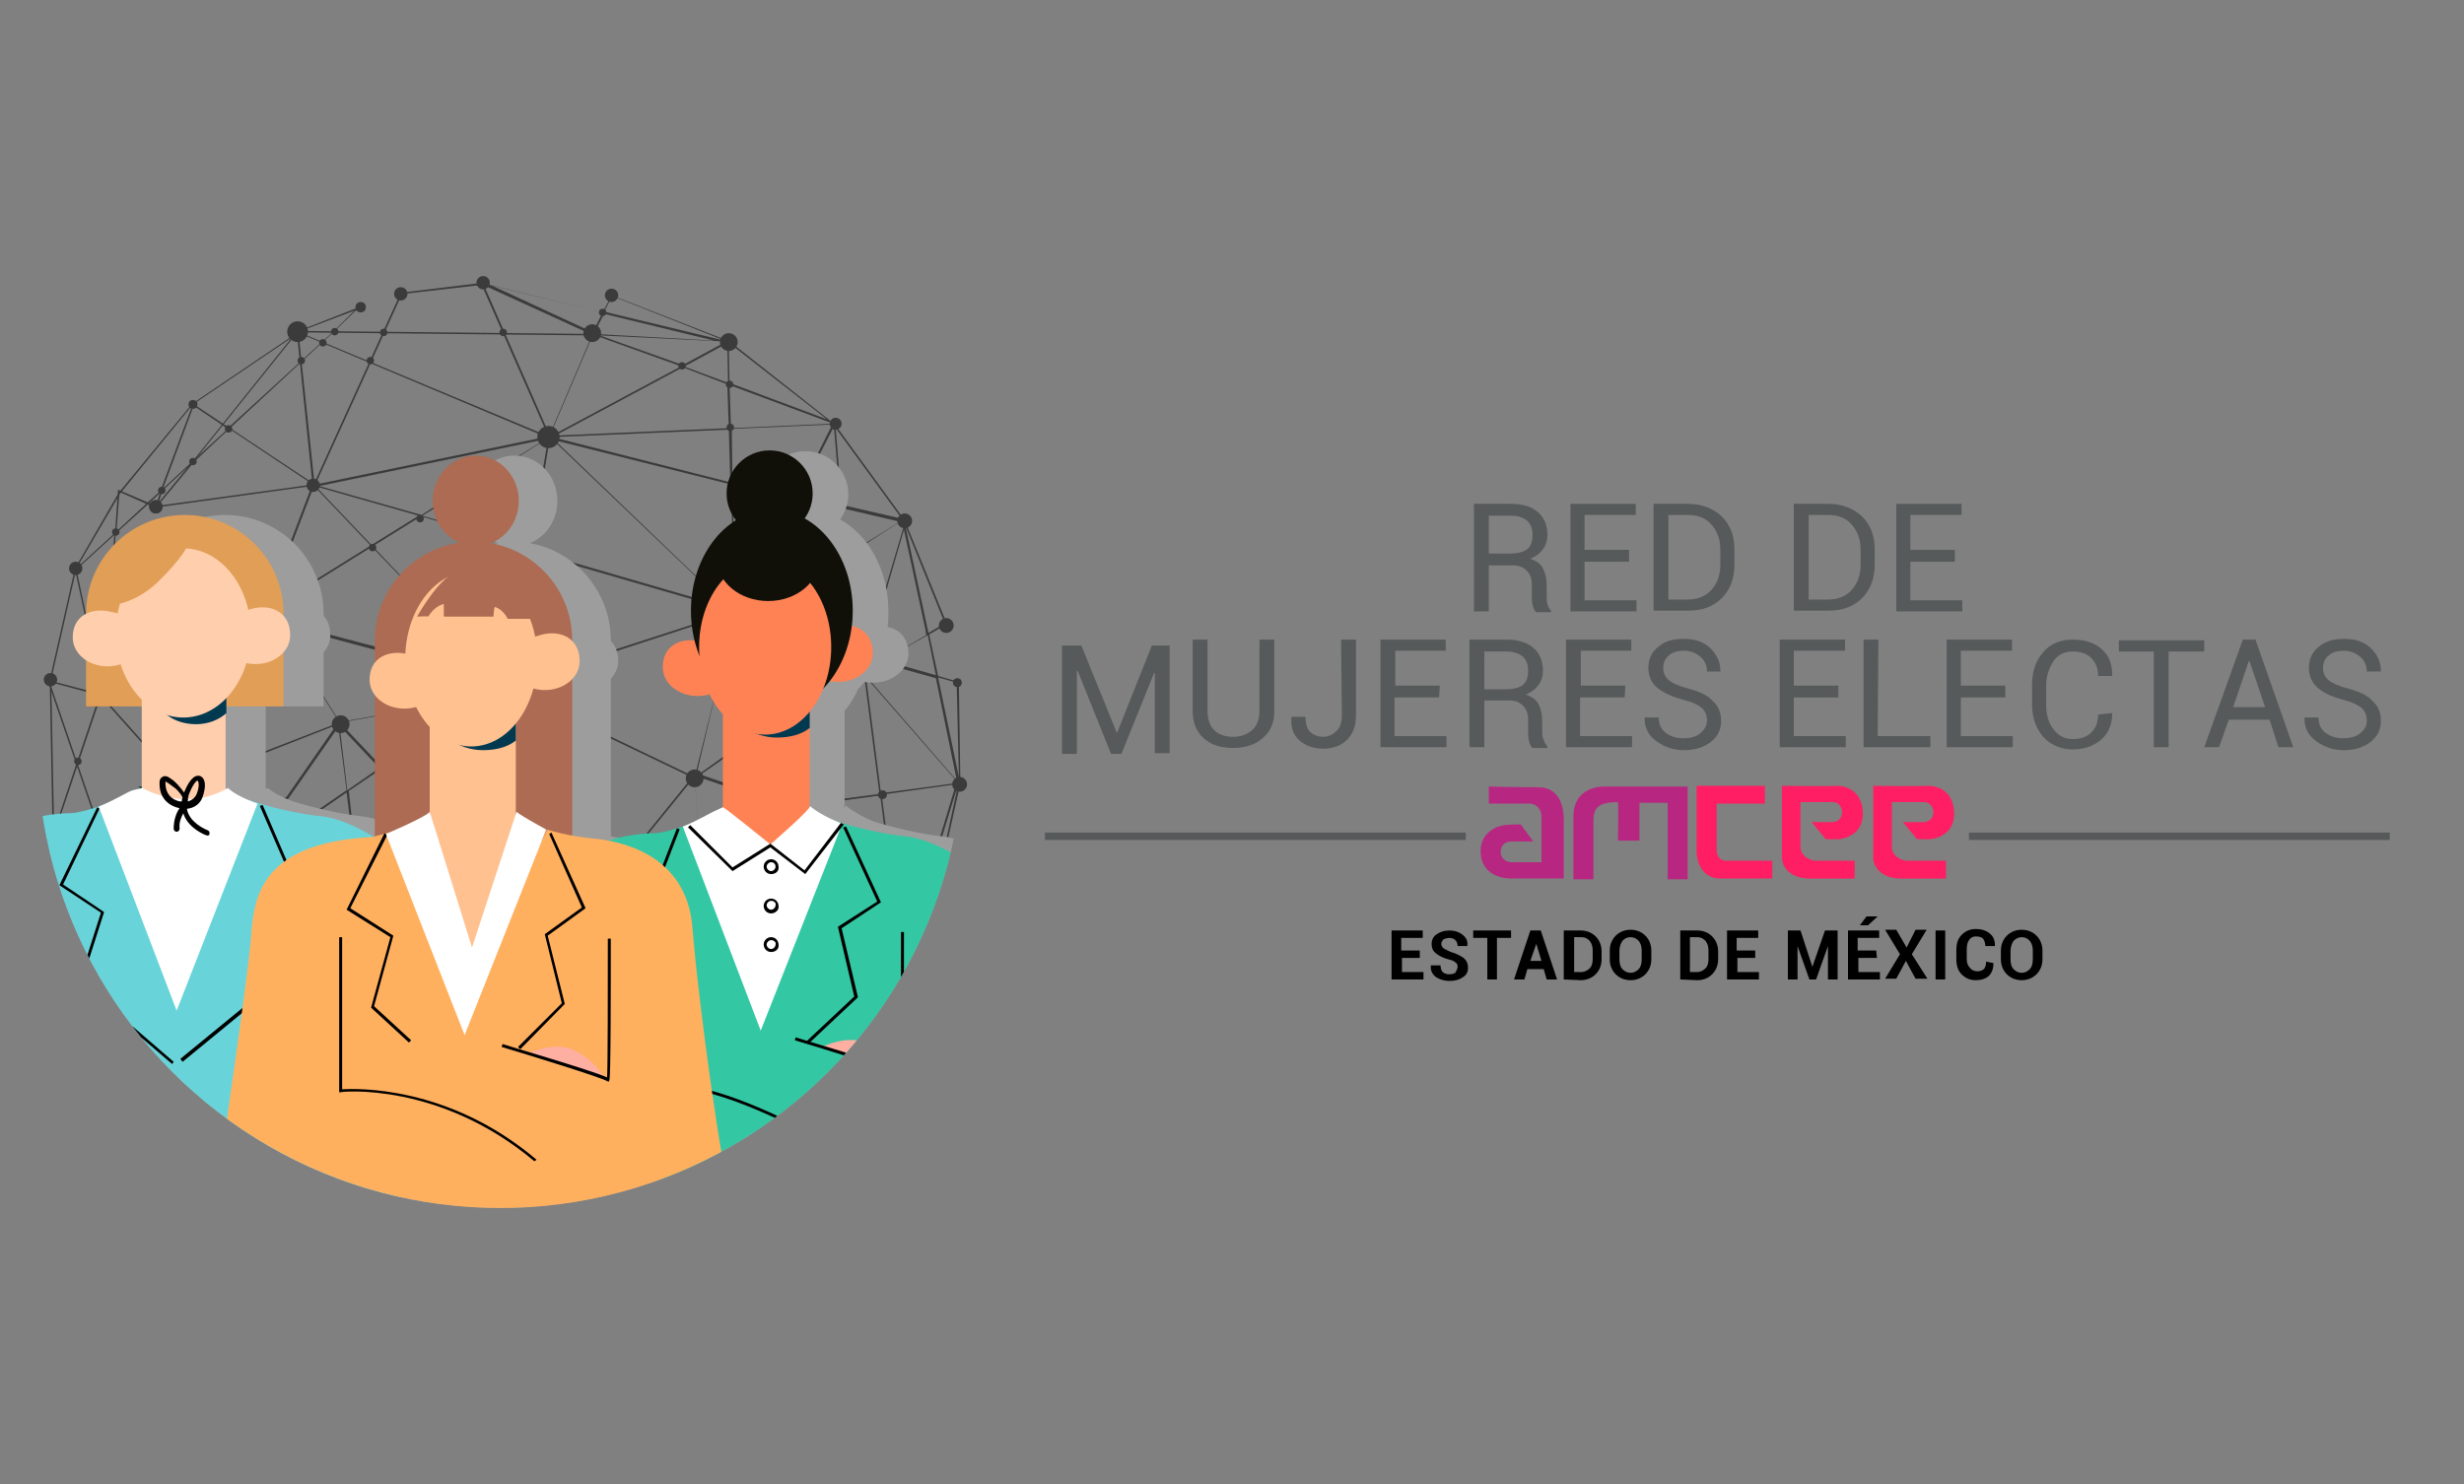 <?xml version="1.0" encoding="utf-8"?>
<!-- Generator: Adobe Illustrator 28.0.0, SVG Export Plug-In . SVG Version: 6.00 Build 0)  -->
<svg version="1.1" id="Capa_1" xmlns="http://www.w3.org/2000/svg" xmlns:xlink="http://www.w3.org/1999/xlink" x="0px" y="0px"
	 viewBox="0 0 332 200" style="enable-background:new 0 0 332 200;" xml:space="preserve">
<rect x="0" y="0" width="332" height="200" fill="#808080" stroke="none"/>
<style type="text/css">
	.st0{fill:#B72781;}
	.st1{fill:#FF1E63;}
	.st2{fill:#575A5A;}
	.st3{fill:#3B3B3B;}
	.st4{clip-path:url(#SVGID_00000010298530121882553730000016054415044086808993_);}
	.st5{fill:#9D9D9D;}
	.st6{clip-path:url(#SVGID_00000145044933907750941340000005242461743423731101_);}
	.st7{clip-path:url(#SVGID_00000109729657502633226950000008197237111745436572_);}
	.st8{clip-path:url(#SVGID_00000126325660078244291120000004090076681215371709_);}
	.st9{fill:#AC6B52;}
	.st10{clip-path:url(#SVGID_00000018199132182424773620000007494810563167949490_);}
	.st11{clip-path:url(#SVGID_00000168089801571370702170000018087727668313431981_);}
	.st12{fill:#E19E57;}
	.st13{clip-path:url(#SVGID_00000071533746439128834690000006540418607233310373_);}
	.st14{fill:#68D4D9;}
	.st15{clip-path:url(#SVGID_00000029020899200492097950000018099214147157344645_);}
	.st16{fill:#003950;}
	.st17{clip-path:url(#SVGID_00000181768152963343045460000011112686543550199482_);}
	.st18{fill:#FFCEAD;}
	.st19{clip-path:url(#SVGID_00000137842915348578629740000003871220846439409574_);}
	.st20{fill:#FFFFFF;}
	.st21{clip-path:url(#SVGID_00000040551957459797429900000007725058497502456252_);}
	.st22{clip-path:url(#SVGID_00000012440681117681812070000017019789957137864612_);}
	.st23{clip-path:url(#SVGID_00000020383970639057524040000012020576614291295126_);}
	.st24{clip-path:url(#SVGID_00000098935029042170544030000005507251326632799922_);}
	.st25{clip-path:url(#SVGID_00000147217839999303769580000012803967801284452499_);}
	.st26{clip-path:url(#SVGID_00000160154254543301026820000010647259469173058737_);}
	.st27{clip-path:url(#SVGID_00000027579239262011950020000004474295949676104082_);}
	.st28{clip-path:url(#SVGID_00000063631036170434967130000003744724265897071746_);}
	.st29{clip-path:url(#SVGID_00000152964927463117871930000003178932463188467381_);}
	.st30{fill:#33C8A3;}
	.st31{clip-path:url(#SVGID_00000034800579402165615830000003174497528002964135_);}
	.st32{fill:#FF8254;}
	.st33{clip-path:url(#SVGID_00000111181100992338998200000010210361368729849790_);}
	.st34{clip-path:url(#SVGID_00000098936905629509881780000015593742033546775182_);}
	.st35{clip-path:url(#SVGID_00000134241195325315605310000013133159538580213889_);}
	.st36{clip-path:url(#SVGID_00000005955979561571114030000007276222775175579547_);}
	.st37{fill:#101009;}
	.st38{clip-path:url(#SVGID_00000103226889439153227500000012012336009907608485_);}
	.st39{clip-path:url(#SVGID_00000163051693598852549270000001005748001506820775_);}
	.st40{clip-path:url(#SVGID_00000124882105354333282970000007568663181701087668_);}
	.st41{clip-path:url(#SVGID_00000183927757364362178670000005050170152498721955_);}
	.st42{clip-path:url(#SVGID_00000128481083313544645770000018008553187500626573_);}
	.st43{clip-path:url(#SVGID_00000171717516071047809340000009053670628367656599_);}
	.st44{clip-path:url(#SVGID_00000081617898563651405150000000734700649535085201_);}
	.st45{clip-path:url(#SVGID_00000121977300204970396630000001249005086254702727_);}
	.st46{fill:#FFAEA2;}
	.st47{clip-path:url(#SVGID_00000096038520332007170300000009424354569869806514_);}
	.st48{clip-path:url(#SVGID_00000127752315054390482970000013503770323467442354_);}
	.st49{clip-path:url(#SVGID_00000031176588532564892500000014250322700226095020_);}
	.st50{clip-path:url(#SVGID_00000027591602638698699700000001649921462578237614_);}
	.st51{clip-path:url(#SVGID_00000156553429020212880990000012637226733619603389_);}
	.st52{clip-path:url(#SVGID_00000057137131193671415080000014471589843486260657_);}
	.st53{fill:#FFB05F;}
	.st54{clip-path:url(#SVGID_00000142883312871338814020000009012447813610563757_);}
	.st55{fill:#FFC190;}
	.st56{clip-path:url(#SVGID_00000013912883057156003060000011962951764083591043_);}
	.st57{clip-path:url(#SVGID_00000119081948571182502220000014543611248381147062_);}
	.st58{clip-path:url(#SVGID_00000114062647270049182000000006194060058267020935_);}
	.st59{clip-path:url(#SVGID_00000065058382116891615810000015315831105102999472_);}
	.st60{clip-path:url(#SVGID_00000109726035268010913480000007349672879281336192_);}
	.st61{clip-path:url(#SVGID_00000054950939915563208840000003959468805548724925_);}
	.st62{clip-path:url(#SVGID_00000036212686036378928020000011782692455890098318_);}
	.st63{clip-path:url(#SVGID_00000164515340154091610580000006627647144399892621_);}
	.st64{clip-path:url(#SVGID_00000124850759269633534440000005151340390973985458_);}
	.st65{clip-path:url(#SVGID_00000112624770862760111220000005811022255584340402_);}
	.st66{clip-path:url(#SVGID_00000105392403719101613700000001143729869036726430_);}
</style>
<g>
	<g>
		<path d="M191.4,129.1h-2.5v1.9h2.9v1h-4.3v-6.6h4.2v1h-2.9v1.7h2.5V129.1z"/>
		<path d="M196.4,130.3c0-0.3-0.1-0.5-0.3-0.6c-0.2-0.2-0.5-0.3-0.9-0.4c-0.8-0.2-1.3-0.5-1.7-0.8c-0.4-0.3-0.6-0.7-0.6-1.3
			c0-0.5,0.2-1,0.7-1.3c0.4-0.3,1-0.5,1.7-0.5c0.7,0,1.3,0.2,1.8,0.6s0.7,0.9,0.6,1.5l0,0h-1.3c0-0.3-0.1-0.6-0.3-0.8
			c-0.2-0.2-0.5-0.3-0.8-0.3c-0.3,0-0.6,0.1-0.8,0.2c-0.2,0.2-0.3,0.4-0.3,0.6c0,0.2,0.1,0.4,0.3,0.6c0.2,0.1,0.5,0.3,1,0.5
			c0.7,0.2,1.3,0.5,1.7,0.8c0.4,0.3,0.6,0.8,0.6,1.3c0,0.6-0.2,1-0.7,1.3c-0.4,0.3-1,0.5-1.8,0.5c-0.7,0-1.3-0.2-1.8-0.5
			c-0.5-0.4-0.8-0.9-0.7-1.6l0,0h1.3c0,0.4,0.1,0.7,0.3,0.9c0.2,0.2,0.5,0.3,0.9,0.3c0.4,0,0.6-0.1,0.8-0.2
			C196.3,130.7,196.4,130.5,196.4,130.3z"/>
		<path d="M203.6,126.4h-1.9v5.6h-1.3v-5.6h-1.9v-1h5.1V126.4z"/>
		<path d="M208,130.6h-2.2l-0.4,1.4H204l2.2-6.6h1.4l2.2,6.6h-1.4L208,130.6z M206.2,129.5h1.5l-0.7-2.3h0L206.2,129.5z"/>
		<path d="M210.7,132v-6.6h2.3c0.8,0,1.5,0.3,2,0.8c0.5,0.5,0.8,1.2,0.8,2v1.1c0,0.8-0.3,1.5-0.8,2c-0.5,0.5-1.2,0.8-2,0.8
			L210.7,132L210.7,132z M212.1,126.4v4.6h1c0.4,0,0.8-0.2,1.1-0.5c0.3-0.3,0.4-0.7,0.4-1.3v-1.1c0-0.5-0.1-0.9-0.4-1.3
			c-0.3-0.3-0.6-0.5-1.1-0.5H212.1z"/>
		<path d="M222.5,129.3c0,0.8-0.3,1.5-0.8,2c-0.5,0.5-1.2,0.8-2,0.8c-0.8,0-1.5-0.3-2-0.8c-0.5-0.5-0.8-1.2-0.8-2v-1.2
			c0-0.8,0.3-1.5,0.8-2c0.5-0.5,1.2-0.8,2-0.8c0.8,0,1.5,0.3,2,0.8c0.5,0.5,0.8,1.2,0.8,2V129.3z M221.2,128.1
			c0-0.5-0.1-0.9-0.4-1.3c-0.3-0.3-0.6-0.5-1.1-0.5c-0.5,0-0.8,0.2-1.1,0.5c-0.2,0.3-0.4,0.8-0.4,1.3v1.2c0,0.5,0.1,1,0.4,1.3
			c0.3,0.3,0.6,0.5,1.1,0.5c0.5,0,0.8-0.2,1.1-0.5c0.3-0.3,0.4-0.8,0.4-1.3L221.2,128.1L221.2,128.1z"/>
		<path d="M226.4,132v-6.6h2.3c0.8,0,1.5,0.3,2,0.8c0.5,0.5,0.8,1.2,0.8,2v1.1c0,0.8-0.3,1.5-0.8,2c-0.5,0.5-1.2,0.8-2,0.8
			L226.4,132L226.4,132z M227.7,126.4v4.6h1c0.4,0,0.8-0.2,1.1-0.5c0.3-0.3,0.4-0.7,0.4-1.3v-1.1c0-0.5-0.1-0.9-0.4-1.3
			c-0.3-0.3-0.6-0.5-1.1-0.5H227.7z"/>
		<path d="M236.6,129.1h-2.5v1.9h2.9v1h-4.3v-6.6h4.2v1h-2.9v1.7h2.5V129.1z"/>
		<path d="M244.2,130.3L244.2,130.3l1.7-4.9h1.7v6.6h-1.3v-4.5l0,0l-1.6,4.5h-0.9l-1.6-4.5l0,0v4.5h-1.3v-6.6h1.7L244.2,130.3z"/>
		<path d="M252.9,129.1h-2.5v1.9h2.9v1h-4.3v-6.6h4.2v1h-2.9v1.7h2.5L252.9,129.1L252.9,129.1z M251.5,123.5h1.5l0,0l-1.3,1.2h-1.1
			L251.5,123.5z"/>
		<path d="M256.9,127.7l1.2-2.4h1.5l-2,3.3l2.1,3.3h-1.6l-1.3-2.4l-1.3,2.4H254l2-3.3l-2-3.3h1.5L256.9,127.7z"/>
		<path d="M262.1,132h-1.3v-6.6h1.3V132z"/>
		<path d="M268.6,129.8L268.6,129.8c0,0.7-0.2,1.3-0.6,1.7c-0.4,0.4-1.1,0.6-1.8,0.6c-0.8,0-1.4-0.3-1.9-0.8c-0.5-0.5-0.7-1.2-0.7-2
			V128c0-0.8,0.2-1.5,0.7-2c0.5-0.5,1.1-0.8,1.9-0.8c0.8,0,1.4,0.2,1.9,0.6c0.5,0.4,0.7,0.9,0.7,1.7l0,0h-1.3c0-0.4-0.1-0.7-0.3-1
			c-0.2-0.2-0.5-0.3-1-0.3c-0.4,0-0.7,0.2-0.9,0.5c-0.2,0.3-0.3,0.7-0.3,1.2v1.3c0,0.5,0.1,0.9,0.4,1.2c0.2,0.3,0.6,0.5,1,0.5
			c0.4,0,0.7-0.1,0.9-0.3c0.2-0.2,0.3-0.5,0.3-1L268.6,129.8L268.6,129.8z"/>
		<path d="M275.2,129.3c0,0.8-0.3,1.5-0.8,2c-0.5,0.5-1.2,0.8-2,0.8c-0.8,0-1.5-0.3-2-0.8c-0.5-0.5-0.8-1.2-0.8-2v-1.2
			c0-0.8,0.3-1.5,0.8-2c0.5-0.5,1.2-0.8,2-0.8c0.8,0,1.5,0.3,2,0.8c0.5,0.5,0.8,1.2,0.8,2L275.2,129.3L275.2,129.3z M273.9,128.1
			c0-0.5-0.1-0.9-0.4-1.3c-0.3-0.3-0.6-0.5-1.1-0.5c-0.4,0-0.8,0.2-1.1,0.5c-0.2,0.3-0.4,0.8-0.4,1.3v1.2c0,0.5,0.1,1,0.4,1.3
			c0.3,0.3,0.6,0.5,1.1,0.5c0.5,0,0.8-0.2,1.1-0.5c0.3-0.3,0.4-0.8,0.4-1.3L273.9,128.1L273.9,128.1z"/>
	</g>
	<g>
		<path class="st0" d="M200.6,106v2.3c0,0,4.5,0,5.5,0c1,0,1.6,0.9,1.6,1.7c0,1.7,0,6.2,0,6.2s-3.1,0-4,0c-0.9,0-1.5-0.6-1.5-1.4
			c0-0.7,0.4-1.4,1.5-1.4c1.2,0,2.9,0,2.9,0l-1.7-2.3c0,0-1.3,0-2.2,0.1c-0.9,0.1-3.2,0.9-3.2,3.5c0,2.7,2.1,3.7,4.2,3.7
			c2.1,0,7,0,7,0s0-6.1,0-8c0-1.9-0.7-4.3-3.4-4.3C204.5,106.1,200.6,106,200.6,106z"/>
		<path class="st0" d="M212,118.5h2.7c0,0,0-6,0-7.8c0-1.7,0.5-2.6,3.3-2.6c0.1,0.1,0,5.2,0,5.2h2.9v-5.1h3.8v10.3h2.7V106
			c0,0-9.1,0-11.2,0c-2.1,0-4.2,1.1-4.2,4C212,113,212,118.5,212,118.5z"/>
		<path class="st1" d="M228.6,105.9c0,0,0,8,0,9c0,1,0.6,3.5,3.2,3.5c2.6,0,7,0,7,0V116c0,0-5.6,0-6.3,0c-0.7,0-1.2-0.6-1.2-1.5
			c0-0.9,0-6.2,0-6.2h6.5v-2.4L228.6,105.9L228.6,105.9z"/>
		<path class="st1" d="M240.1,105.9c0,0,0,8.5,0,9.7c0,1.3,1.2,2.8,3.7,2.8s6.1,0,6.1,0v-2.4c0,0-4.3,0-5.2,0
			c-0.8,0-2.1-0.6-2.1-1.9c0-1.3,0-6,0-6s3.5,0,4.3,0c0.8,0,1.3,0.6,1.3,1.4c0,0.8-0.6,1.3-1.4,1.3c-0.8,0-2.7,0-2.7,0l1.9,2.3
			c0,0,1.3,0,1.7,0c0.4,0,3.3-0.4,3.3-3.4c0-3-2.1-3.8-3.5-3.8C246.5,106,240.1,105.9,240.1,105.9z"/>
		<path class="st1" d="M252.4,105.9c0,0,0,8.5,0,9.7c0,1.3,1.2,2.8,3.7,2.8c2.5,0,6.1,0,6.1,0v-2.4c0,0-4.3,0-5.2,0
			c-0.8,0-2.1-0.6-2.1-1.9c0-1.3,0-6,0-6s3.5,0,4.3,0c0.8,0,1.3,0.6,1.3,1.4c0,0.8-0.6,1.3-1.4,1.3c-0.8,0-2.7,0-2.7,0l1.9,2.3
			c0,0,1.3,0,1.7,0c0.4,0,3.3-0.4,3.3-3.4c0-3-2.1-3.8-3.5-3.8C258.7,106,252.4,105.9,252.4,105.9z"/>
		<g>
			<path class="st2" d="M200.6,76.1v6.3h-2V67.9h5c1.6,0,2.8,0.4,3.6,1.1c0.8,0.7,1.3,1.7,1.3,3.1c0,0.7-0.2,1.4-0.6,1.9
				c-0.4,0.6-1,1-1.7,1.3c0.8,0.3,1.4,0.7,1.7,1.3c0.3,0.6,0.5,1.3,0.5,2.2v1.4c0,0.5,0,0.9,0.1,1.2c0.1,0.4,0.3,0.7,0.5,0.9v0.2h-2
				c-0.3-0.2-0.4-0.6-0.5-1c-0.1-0.4-0.1-0.9-0.1-1.4v-1.3c0-0.8-0.2-1.4-0.7-1.9c-0.5-0.5-1.1-0.7-1.8-0.7H200.6z M200.6,74.6h2.8
				c1.1,0,1.9-0.2,2.4-0.6c0.5-0.4,0.7-1.1,0.7-1.9c0-0.8-0.2-1.4-0.7-1.9c-0.5-0.4-1.2-0.7-2.2-0.7h-3L200.6,74.6L200.6,74.6z"/>
			<path class="st2" d="M219.5,75.7h-6v5.2h7v1.5h-8.9V67.9h8.8v1.5h-6.9v4.7h6L219.5,75.7L219.5,75.7z"/>
			<path class="st2" d="M222.8,82.4V67.9h4.6c1.9,0,3.4,0.6,4.6,1.7c1.2,1.2,1.7,2.7,1.7,4.5v2c0,1.9-0.6,3.4-1.7,4.5
				c-1.2,1.2-2.7,1.7-4.6,1.7H222.8z M224.8,69.4v11.4h2.6c1.3,0,2.4-0.4,3.2-1.3c0.8-0.9,1.2-2,1.2-3.4v-2c0-1.4-0.4-2.5-1.2-3.4
				c-0.8-0.9-1.8-1.3-3.2-1.3L224.8,69.4L224.8,69.4z"/>
			<path class="st2" d="M241.7,82.4V67.9h4.6c1.9,0,3.4,0.6,4.6,1.7c1.2,1.2,1.7,2.7,1.7,4.5v2c0,1.9-0.6,3.4-1.7,4.5
				c-1.2,1.2-2.7,1.7-4.6,1.7H241.7z M243.7,69.4v11.4h2.6c1.3,0,2.4-0.4,3.2-1.3c0.8-0.9,1.2-2,1.2-3.4v-2c0-1.4-0.4-2.5-1.2-3.4
				c-0.8-0.9-1.8-1.3-3.2-1.3L243.7,69.4L243.7,69.4z"/>
			<path class="st2" d="M263.4,75.7h-6v5.2h7v1.5h-8.9V67.9h8.8v1.5h-6.9v4.7h6L263.4,75.7L263.4,75.7z"/>
			<path class="st2" d="M150.5,98.8L150.5,98.8l4.7-11.8h2.4v14.5h-2V90.7l-0.1,0l-4.4,10.9h-1.4l-4.5-11.2l-0.1,0v11.2h-2V87h2.6
				L150.5,98.8z"/>
			<path class="st2" d="M171.7,86.2v9.6c0,1.6-0.5,2.8-1.6,3.7c-1,0.9-2.4,1.3-4,1.3c-1.6,0-2.9-0.4-3.9-1.3c-1-0.9-1.5-2.1-1.5-3.7
				v-9.6h2v9.6c0,1.1,0.3,2,0.9,2.6c0.6,0.6,1.5,0.9,2.5,0.9c1.1,0,1.9-0.3,2.6-0.9c0.7-0.6,1-1.5,1-2.6v-9.6H171.7z"/>
			<path class="st2" d="M180.7,86.2h2v10.3c0,1.3-0.4,2.4-1.2,3.2c-0.8,0.8-1.9,1.2-3.2,1.2c-1.3,0-2.4-0.4-3.2-1.1
				c-0.8-0.7-1.2-1.7-1.1-3.1l0-0.1h1.9c0,0.9,0.2,1.6,0.6,2c0.4,0.4,1,0.7,1.8,0.7c0.7,0,1.3-0.3,1.8-0.8c0.5-0.5,0.7-1.2,0.7-2.1
				L180.7,86.2L180.7,86.2z"/>
			<path class="st2" d="M193.9,94h-6v5.2h7v1.5H186V86.2h8.8v1.5H188v4.7h6L193.9,94L193.9,94z"/>
			<path class="st2" d="M200,94.4v6.3h-2V86.2h5c1.6,0,2.8,0.4,3.6,1.1c0.8,0.7,1.3,1.7,1.3,3.1c0,0.7-0.2,1.4-0.6,1.9
				c-0.4,0.6-1,1-1.7,1.3c0.8,0.3,1.4,0.7,1.7,1.3c0.3,0.6,0.5,1.3,0.5,2.2v1.4c0,0.5,0,0.9,0.2,1.2c0.1,0.4,0.3,0.7,0.5,0.9v0.2h-2
				c-0.3-0.2-0.4-0.6-0.5-1c-0.1-0.4-0.1-0.9-0.1-1.4V97c0-0.8-0.2-1.4-0.7-1.9c-0.5-0.5-1.1-0.7-1.8-0.7L200,94.4L200,94.4z
				 M200,92.9h2.8c1.1,0,1.9-0.2,2.4-0.6c0.5-0.4,0.7-1.1,0.7-1.9c0-0.8-0.2-1.4-0.7-1.9c-0.5-0.4-1.2-0.7-2.2-0.7h-3L200,92.9
				L200,92.9z"/>
			<path class="st2" d="M218.9,94h-6v5.2h7v1.5H211V86.2h8.8v1.5H213v4.7h6L218.9,94L218.9,94z"/>
			<path class="st2" d="M230,97.1c0-0.7-0.2-1.2-0.7-1.7c-0.5-0.4-1.3-0.8-2.5-1.1c-1.5-0.4-2.6-0.9-3.5-1.6
				c-0.8-0.7-1.2-1.6-1.2-2.7c0-1.1,0.4-2.1,1.3-2.8c0.9-0.8,2-1.1,3.5-1.1c1.5,0,2.7,0.4,3.6,1.3c0.9,0.9,1.3,1.9,1.3,3l0,0.1H230
				c0-0.8-0.3-1.5-0.9-2c-0.6-0.5-1.3-0.8-2.2-0.8c-0.9,0-1.6,0.2-2.1,0.7c-0.5,0.4-0.7,1-0.7,1.7c0,0.6,0.3,1.2,0.8,1.6
				c0.5,0.4,1.4,0.8,2.6,1.1c1.5,0.4,2.6,0.9,3.3,1.7c0.8,0.7,1.1,1.6,1.1,2.7c0,1.2-0.5,2.1-1.4,2.8s-2.1,1.1-3.6,1.1
				c-1.4,0-2.6-0.4-3.7-1.2c-1.1-0.8-1.6-1.8-1.6-3.1l0-0.1h1.9c0,0.9,0.3,1.6,1,2.1c0.7,0.5,1.5,0.7,2.3,0.7c0.9,0,1.7-0.2,2.2-0.6
				C229.7,98.3,230,97.8,230,97.1z"/>
			<path class="st2" d="M247.7,94h-6v5.2h7v1.5h-8.9V86.2h8.8v1.5h-6.9v4.7h6L247.7,94L247.7,94z"/>
			<path class="st2" d="M253,99.2h7.1v1.5h-9V86.2h2L253,99.2L253,99.2z"/>
			<path class="st2" d="M270.2,94h-6v5.2h7v1.5h-8.9V86.2h8.8v1.5h-6.9v4.7h6L270.2,94L270.2,94z"/>
			<path class="st2" d="M284.6,96.1L284.6,96.1c0,1.4-0.4,2.6-1.4,3.5c-1,0.9-2.3,1.4-3.9,1.4c-1.6,0-3-0.6-4-1.7
				c-1-1.2-1.5-2.6-1.5-4.4v-2.6c0-1.8,0.5-3.3,1.5-4.4c1-1.2,2.4-1.7,4-1.7c1.6,0,2.9,0.4,3.9,1.3c1,0.9,1.4,2,1.4,3.5l0,0.1h-1.9
				c0-1-0.3-1.8-0.9-2.4c-0.6-0.6-1.4-0.9-2.5-0.9c-1.1,0-2,0.4-2.6,1.3c-0.6,0.9-1,2-1,3.3v2.6c0,1.3,0.3,2.4,1,3.3
				c0.7,0.9,1.5,1.3,2.6,1.3c1.1,0,1.9-0.3,2.5-0.9c0.6-0.6,0.9-1.4,0.9-2.4L284.6,96.1L284.6,96.1z"/>
			<path class="st2" d="M297,87.8h-4.8v12.9h-2V87.8h-4.7v-1.5H297V87.8z"/>
			<path class="st2" d="M305.8,97h-5.5l-1.3,3.7h-2l5.2-14.5h1.7l5.1,14.5h-2L305.8,97z M300.9,95.3h4.3l-2.1-6.2h-0.1L300.9,95.3z"
				/>
			<path class="st2" d="M318.9,97.1c0-0.7-0.2-1.2-0.7-1.7c-0.5-0.4-1.3-0.8-2.5-1.1c-1.5-0.4-2.6-0.9-3.4-1.6
				c-0.8-0.7-1.2-1.6-1.2-2.7c0-1.1,0.4-2.1,1.3-2.8c0.9-0.8,2-1.1,3.5-1.1c1.5,0,2.7,0.4,3.6,1.3c0.9,0.9,1.3,1.9,1.3,3l0,0.1h-1.9
				c0-0.8-0.3-1.5-0.9-2c-0.6-0.5-1.3-0.8-2.2-0.8c-0.9,0-1.6,0.2-2.1,0.7c-0.5,0.4-0.7,1-0.7,1.7c0,0.6,0.3,1.2,0.8,1.6
				c0.5,0.4,1.4,0.8,2.6,1.1c1.5,0.4,2.6,0.9,3.3,1.7c0.8,0.7,1.1,1.6,1.1,2.7c0,1.2-0.5,2.1-1.4,2.8c-0.9,0.7-2.1,1.1-3.6,1.1
				c-1.4,0-2.6-0.4-3.7-1.2c-1.1-0.8-1.6-1.8-1.6-3.1l0-0.1h1.9c0,0.9,0.3,1.6,1,2.1c0.7,0.5,1.5,0.7,2.3,0.7c0.9,0,1.7-0.2,2.2-0.6
				C318.7,98.3,318.9,97.8,318.9,97.1z"/>
		</g>
		<rect x="140.8" y="112.2" class="st2" width="56.7" height="1"/>
		<rect x="265.3" y="112.2" class="st2" width="56.7" height="1"/>
	</g>
</g>
<g>
	<g>
		<g>
			<circle class="st3" cx="21" cy="68.3" r="0.9"/>
		</g>
	</g>
	<g>
		<g>
			<circle class="st3" cx="42.2" cy="65.4" r="0.9"/>
		</g>
	</g>
	<g>
		<g>
			<circle class="st3" cx="6.8" cy="91.6" r="0.9"/>
		</g>
	</g>
	<g>
		<g>
			<circle class="st3" cx="10.2" cy="76.6" r="0.9"/>
		</g>
	</g>
	<g>
		<g>
			<circle class="st3" cx="21" cy="68.3" r="0.9"/>
		</g>
	</g>
	<g>
		<g>
			<circle class="st3" cx="54" cy="39.6" r="0.9"/>
		</g>
	</g>
	<g>
		<g>
			<circle class="st3" cx="65.1" cy="38.1" r="0.9"/>
		</g>
	</g>
	<g>
		<g>
			<circle class="st3" cx="82.4" cy="39.8" r="0.9"/>
		</g>
	</g>
	<g>
		<g>
			<circle class="st3" cx="112.6" cy="57.1" r="0.8"/>
		</g>
	</g>
	<g>
		<g>
			<circle class="st3" cx="121.9" cy="70.2" r="1"/>
		</g>
	</g>
	<g>
		<g>
			<circle class="st3" cx="127.5" cy="84.3" r="1"/>
		</g>
	</g>
	<g>
		<g>
			<circle class="st3" cx="129.3" cy="105.7" r="1"/>
		</g>
	</g>
	<g>
		<g>
			<circle class="st3" cx="129" cy="92" r="0.6"/>
		</g>
	</g>
	<g>
		<g>
			<circle class="st3" cx="118.9" cy="107.1" r="0.6"/>
		</g>
	</g>
	<g>
		<g>
			<circle class="st3" cx="98.4" cy="57.6" r="0.5"/>
		</g>
	</g>
	<g>
		<g>
			<circle class="st3" cx="98.3" cy="51.8" r="0.5"/>
		</g>
	</g>
	<g>
		<g>
			<circle class="st3" cx="91.9" cy="49.3" r="0.5"/>
		</g>
	</g>
	<g>
		<g>
			<circle class="st3" cx="79.8" cy="44.9" r="1.2"/>
		</g>
	</g>
	<g>
		<g>
			<circle class="st3" cx="81.2" cy="42.1" r="0.5"/>
		</g>
	</g>
	<g>
		<g>
			<circle class="st3" cx="67.8" cy="44.8" r="0.5"/>
		</g>
	</g>
	<g>
		<g>
			<circle class="st3" cx="51.7" cy="44.8" r="0.5"/>
		</g>
	</g>
	<g>
		<g>
			<circle class="st3" cx="49.9" cy="48.6" r="0.5"/>
		</g>
	</g>
	<g>
		<g>
			<circle class="st3" cx="40.6" cy="48.6" r="0.5"/>
		</g>
	</g>
	<g>
		<g>
			<circle class="st3" cx="43.5" cy="46.2" r="0.5"/>
		</g>
	</g>
	<g>
		<g>
			<circle class="st3" cx="30.8" cy="57.8" r="0.5"/>
		</g>
	</g>
	<g>
		<g>
			<circle class="st3" cx="26" cy="62.2" r="0.5"/>
		</g>
	</g>
	<g>
		<g>
			<circle class="st3" cx="21.8" cy="66.1" r="0.5"/>
		</g>
	</g>
	<g>
		<g>
			<circle class="st3" cx="15.6" cy="71.7" r="0.5"/>
		</g>
	</g>
	<g>
		<g>
			<circle class="st3" cx="10.5" cy="102.6" r="0.5"/>
		</g>
	</g>
	<g>
		<g>
			<circle class="st3" cx="50.2" cy="73.8" r="0.5"/>
		</g>
	</g>
	<g>
		<g>
			<circle class="st3" cx="56.6" cy="69.9" r="0.5"/>
		</g>
	</g>
	<g>
		<g>
			<circle class="st3" cx="26" cy="54.5" r="0.6"/>
		</g>
	</g>
	<g>
		<g>
			<circle class="st3" cx="45.1" cy="44.7" r="0.5"/>
		</g>
	</g>
	<g>
		<g>
			<circle class="st3" cx="48.6" cy="41.4" r="0.7"/>
		</g>
	</g>
	<g>
		<g>
			<circle class="st3" cx="98.2" cy="46.1" r="1.2"/>
		</g>
	</g>
	<g>
		<g>
			<circle class="st3" cx="45.9" cy="97.6" r="1.2"/>
		</g>
	</g>
	<g>
		<g>
			<circle class="st3" cx="93.6" cy="104.9" r="1.2"/>
		</g>
	</g>
	<g>
		<g>
			<circle class="st3" cx="73.9" cy="58.9" r="1.5"/>
		</g>
	</g>
	<g>
		<g>
			<circle class="st3" cx="40.1" cy="44.7" r="1.4"/>
		</g>
	</g>
	<g>
		<g>
			<polygon class="st3" points="7.1,113.1 6.7,91.6 10.1,76.6 16,66.4 25.9,54.4 40.7,44.4 48.6,41.3 48.7,41.5 40.8,44.5 26,54.5 
				16.2,66.5 10.3,76.6 6.9,91.6 7.3,111.9 10.4,102.6 13.6,93.1 10.2,77.2 10.4,77.2 13.8,93.2 13.8,93.2 10.6,102.7 			"/>
		</g>
	</g>
	<g>
		<g>
			<path class="st3" d="M53.6,111.7l-0.1,0l-15.3-1.6l-0.2-2.4l0.6-0.3l6.6-9.5l-0.1-0.1l-9.7,3.8l-0.1-0.2l9.8-3.8l0.4,0.4l0,0.1
				l-6.7,9.6l-0.6,0.2l0.1,2.1l15,1.5L52,104l-0.3,0l-0.3-0.4l-4.4,3l0.4,3.6l-5.5-0.4l4.8-3.3l-1.1-8.5l0.5-0.3l0.1,0.1l5.2,5.5
				l0.7-0.5l0.1,0.8l4.2-0.4l-0.5-7.6l-10.2,1.8l0-0.1l-6.4-10l0-0.1l1.6-2.6l21.7,5.7l-0.4-2.1l-4.9-7l-7.2-7.5l-7.8-8.2L36.4,81
				l-4.4,0.9l0,0L15.1,76l0-0.1l0.3-3.8l-4.6,4.2l-0.1-0.1l4.8-4.4l0.4-5.8l4,1.7l1.9-1.7l4.2-3.9l14.2-17.7l0,0.2l2.2,20.8l0,0
				l7.9,8.3l7.2,7.6l4.9,7.1l0.4,2.4l-0.2,0L40.9,85l-1.4,2.4l6.3,9.9l10.3-1.8l0.5,8l-4.3,0.4L53.6,111.7z M42.5,109.7l4.6,0.3
				l-0.4-3.2L42.5,109.7z M45.8,98.2l1,8.3l4.3-3l-5.1-5.4L45.8,98.2z M51.5,103.5l0.2,0.3l0.2,0l-0.1-0.5L51.5,103.5z M15.3,75.8
				l16.7,5.9l4.2-0.9l5.8-15.3L21,68.4L19.9,68l-4.3,3.9L15.3,75.8z M16.1,66.3l-0.4,5.3l4-3.7L16.1,66.3z M20.1,67.8l0.9,0.4
				l21.1-2.9l0,0l0,0L40,44.9L26.1,62.2L20.1,67.8z"/>
		</g>
	</g>
	<g>
		<g>
			<path class="st3" d="M79.2,89l0-0.1l-3.6-13.5l0.2,0l22.4,6.5l-0.9-0.8L74.6,59.4L74,59.6l-1.2,7.3l-4.8-4.3l5.5-3.4l-30.5,6.3
				l13.8,3.9l3.6-2.3l2.7,3.1l-1,0.9l-5.4-1.5l-16.1,10l-0.1-0.2l15.9-9.9l-14.4-4.1l32.4-6.7l-6.2,3.9l4.4,3.9l1.2-7.1l0.8-0.2l0,0
				L97.3,81l1.6,1.4l-23.1-6.7l3.5,13L96.9,83l0.1,0.2L79.2,89z M56.9,69.5L62,71l0.7-0.7l-2.5-2.8L56.9,69.5z"/>
		</g>
	</g>
	<g>
		<g>
			<path class="st3" d="M120.2,117.9l-8.6-10l6.9-0.9l-2.1-16.3l0.2,0.3l12.5,14.4l0,0l-0.2-0.3l-2.8-13.7l-7.5-2.1l0.9-0.6l5.3-3.1
				l-0.1-0.7l-2.9-13.5l-2.8,9.6l-4-6.8l6.1-3.8l0.1-0.1l-7.7-1.8l-0.6-4.5l-0.5-6.1l-0.2-0.1l-2.3,4.5l-4.2,3.5l-5.9-0.1l-1.1-0.3
				l0.4,14.5l-0.2,0l-0.4-14.6l-23.9-6l0.2-0.5l-1,0.4l6-14.1L79.5,45l-0.1,0.2h-0.1L41,44.8l0-0.2L79.3,45l0-0.1l-14.2-6.5l0.1-0.2
				l16,3.9l1.2-2.3L98.3,46L112,56.8l1.1,0.4l-0.6,0l9.4,12.9l5.7,14l-2.4,1.4l1.2,5.6l2.8,0.8l0,0.1l0.2,13.2l0.2,0.4l-0.2-0.1
				l0,0.1l-2.1,9.4l-2.3,0.5l1.3-1.5l2.5-8.3l-10,1.4L120.2,117.9z M112,108.1l7.9,9.2l-1.3-10.1L112,108.1z M129.1,105.5l0,0.2
				l-2.6,8.5l-1,1.1l1.6-0.3l2-9.3L129.1,105.5L129.1,105.5l-0.1-0.1l-12.3-14.1l2,15.6L129.1,105.5z M126.4,91.3l2.8,13.4L128.9,92
				L126.4,91.3z M119.1,89l7,2l-1.1-5.4l-5.3,3L119.1,89z M122,70.9l3.1,14.4l2.2-1.3L122,70.9z M115.4,74.1l3.6,6.2l2.9-9.8
				l-0.1-0.3l-0.1-0.2l-0.4,0.3L115.4,74.1z M113.7,68.1l7.8,1.8l-8.9-12.2l0.5,6.1L113.7,68.1z M98.7,65l1.2,0.3l5.8,0l4.1-3.4
				l2.3-4.6l0.4,0.1l-0.1-0.2l0,0l-13.8,0.6L98.7,65z M74.8,59l23.6,6l-0.2-7.1l-23.4,1L74.8,59z M79.9,45.1l-5.8,13.6l0.8-0.3
				l16.8-9l-0.4-0.2L79.9,45.1z M92,49.5l-17,9.1l-0.2,0.1l0,0l23.4-1l-0.2-5.9L92,49.5z M98.3,51.9l0.2,5.8l13.6-0.6l-0.1-0.1
				L98.3,51.9z M98.3,51.6l13.1,4.9L98.2,46.2l-0.1,0l0.1,0.6L98.3,51.6z M92.2,49.4l5.9,2.2L98,46.8l-0.1-0.5L92.2,49.4z
				 M80.8,45.2l11.2,4l5.9-3.2l-15.4-6.1l-1.1,2.1l15.8,3.8l0,0.2L80.8,45.2z M80,45l0.1,0l16.1,0.9l-14.8-3.6L80,45z M79.6,44.9
				l0.2,0l1.4-2.8l-14.9-3.6l13.4,6.2L79.6,44.9z"/>
		</g>
	</g>
	<g>
		<g>
			<polygon class="st3" points="73.1,58.7 73.1,58.7 41,45.2 41.1,45.1 73.2,58.5 73.7,58.4 64.9,38.4 54.4,39.6 54.4,39.4 
				65.1,38.1 65.1,38.2 74,58.5 			"/>
		</g>
	</g>
	<g>
		<g>
			<path class="st3" d="M20.9,68.6l0.8-2.7L26,54.4l4.8,3.2l14.2-13l3.3-3.3l0.1,0.1l-3.4,3.3L31,57.7l11.3,7.5l11.5-25.3L54,40
				L42.4,65.5l-0.1-0.1l-11.4-7.6l0,0l-4.7,4.4L20.9,68.6z M26.1,54.7L21.9,66l-0.5,1.7l4.6-5.6l4.7-4.3L26.1,54.7z"/>
		</g>
	</g>
	<g>
		<g>
			<path class="st3" d="M86.6,113.3l-0.2-0.1l6.4-7.9l0.9,0.4l0,0.1l0.3,5.8c0.7-0.1,5-0.4,5.5-0.5c0.1-0.3,0.2-2.5,0.1-4.5l-5.8-2
				l4.6-3.3l1.8-0.1l2.6-4.2l-6-5.2L93.7,105l-12.5-6l0.1-0.2l12.3,5.9l3.3-13.3l0.1,0.1l6.2,5.4l0,0.1l-2.7,4.3l-1.8,0.1l-4.3,3
				l5.6,1.9l0,0.1c0,1,0,4.4-0.2,4.7l0,0l-0.1,0c-0.2,0-3.8,0.3-5.6,0.5l-0.1,0l0-0.1l-0.3-5.9l-0.6-0.3L86.6,113.3z"/>
		</g>
	</g>
	<g>
		<g>
			<polygon class="st3" points="22.4,103.8 13.4,93.7 7,92 7,91.8 13.5,93.5 13.5,93.5 22.6,103.7 			"/>
		</g>
	</g>
	<g>
		<g>
			
				<rect x="10" y="91.5" transform="matrix(0.946 -0.324 0.324 0.946 -32.552 8.811)" class="st3" width="0.2" height="21.2"/>
		</g>
	</g>
	<g>
		<g>
			<defs>
				<circle id="SVGID_1_" cx="67.4" cy="100.4" r="62.4"/>
			</defs>
			<clipPath id="SVGID_00000103982836137040686020000013960922772961014697_">
				<use xlink:href="#SVGID_1_"  style="overflow:visible;"/>
			</clipPath>
			<g style="clip-path:url(#SVGID_00000103982836137040686020000013960922772961014697_);">
				<g>
					<path class="st5" d="M126.8,112.7c-2.8-0.3-6.6-1.2-9.1-2c-1.5-0.6-3-1.5-3.8-2.2c0.1,0,0,0.2-0.2,0.4l0.1-0.5V98.1
						c0,0,0,0,0,0c0,0,0-1.1,0-2.3c0.7-0.8,1.3-1.8,1.8-2.9c0.3-0.3,0.6-0.7,0.9-1c0.4,0.1,0.8,0.1,1.2,0.1c2.6,0,4.7-1.8,4.7-3.9
						c0-2.1-1.2-3.3-2.8-3.6c0.1-0.7,0.1-1.4,0.1-2.1c0-5.6-2.7-10.3-6.5-12.4c0.7-1,1.1-2.1,1.1-3.4c0-3.2-2.6-5.8-5.8-5.8
						c-3.2,0-5.8,2.6-5.8,5.8c0,1.4,0.5,2.7,1.3,3.7c-3.6,2.2-6,6.8-6,12.1c0,1.4,0.2,2.7,0.5,4c-2.3-0.2-4.3,1-4.3,3.6
						c0,2.2,2.1,3.9,4.7,3.9c0.6,0,1.1-0.1,1.6-0.2c0.5,1,1.1,1.9,1.8,2.7v12.6c-0.3,0.1-0.6,0.3-1.1,0.5c-0.5,0.2-2.3,1.3-4.3,2.1
						l0,0c-1.3,0.5-3,0.9-3.9,0.9c-3,0-7.1,1-7.9,1.9c-0.8,0.9,0,40.1,0,40.1l24.8,15.2h27.9v-51.3
						C137.9,118.2,132,113.2,126.8,112.7z"/>
				</g>
			</g>
		</g>
		<g>
			<defs>
				<circle id="SVGID_00000140727300035808392150000013667111261974566542_" cx="67.4" cy="100.4" r="62.4"/>
			</defs>
			<clipPath id="SVGID_00000152257113922436609100000017798104379804720788_">
				<use xlink:href="#SVGID_00000140727300035808392150000013667111261974566542_"  style="overflow:visible;"/>
			</clipPath>
			<g style="clip-path:url(#SVGID_00000152257113922436609100000017798104379804720788_);">
				<g>
					<path class="st5" d="M103.7,161.6c-1.2-2.3-4.5-26.3-5.3-36.5c-0.8-10.2-10-11.8-13.4-12c-1-0.1-1.9-0.2-2.7-0.4V91.5
						c0.6-0.7,1-1.5,1-2.4c0-1.2-0.4-2.1-1-2.7v-0.1c0-6.5-4.7-12-10.9-13.1c2.2-0.9,3.7-3.1,3.7-5.7c0-3.4-2.6-6.1-5.8-6.1
						c-3.2,0-5.8,2.8-5.8,6.1c0,2.6,1.5,4.8,3.6,5.7c-6.4,0.9-11.3,6.4-11.3,13.1v2.9c-0.5,0.6-0.7,1.4-0.7,2.4
						c0,0.8,0.3,1.5,0.7,2.1v19c-0.1,0-0.2,0.1-0.3,0.1c-15.6,0.8-16,8.6-16.4,13.7c-0.4,5.1-3.6,26.9-3.6,26.9l2.8,7l9.1,4
						l21.9,3.9l17.1-3.2C86.3,165.1,104.9,163.9,103.7,161.6z"/>
				</g>
			</g>
		</g>
		<g>
			<defs>
				<circle id="SVGID_00000037672757623802901800000003096098400560134039_" cx="67.4" cy="100.4" r="62.4"/>
			</defs>
			<clipPath id="SVGID_00000125580745523539392170000000304056914961853113_">
				<use xlink:href="#SVGID_00000037672757623802901800000003096098400560134039_"  style="overflow:visible;"/>
			</clipPath>
			<g style="clip-path:url(#SVGID_00000125580745523539392170000000304056914961853113_);">
				<g>
					<path class="st5" d="M48.6,110c-2.8-0.3-6.6-1.2-9.1-2c-1.4-0.5-2.6-1.1-3.4-1.8c-0.1,0.1-0.2,0.1-0.3,0.1V95.2h7.8v-7.3
						c0.6-0.7,0.9-1.4,0.9-2.3c0-1.1-0.3-2-0.9-2.6v-0.3c0-7.3-5.9-13.3-13.3-13.3c-7.3,0-13.2,5.9-13.3,13.2
						c-1.1,0.5-1.9,1.6-1.9,3.3c0,1.3,0.7,2.4,1.9,3.1v6.1h7.5v10.9c0,0-0.1,0-0.1,0c0,0,0,0,0.1,0.1v0c-0.3,0.1-1.1,0.2-1.5,0.4
						c-0.5,0.2-2.3,1.3-4.3,2.1l0,0c-1.3,0.5-3,0.9-3.9,0.9c-3,0-7.1,1-7.9,1.9c-0.8,0.9,0,40.1,0,40.1l24.8,15.2h27.9v-51.3
						C59.6,115.5,53.7,110.5,48.6,110z"/>
				</g>
			</g>
		</g>
		<g>
			<defs>
				<circle id="SVGID_00000096777425806454742500000004556898850898986930_" cx="67.4" cy="100.4" r="62.4"/>
			</defs>
			<clipPath id="SVGID_00000083082231712351900120000002874724063264849832_">
				<use xlink:href="#SVGID_00000096777425806454742500000004556898850898986930_"  style="overflow:visible;"/>
			</clipPath>
			<g style="clip-path:url(#SVGID_00000083082231712351900120000002874724063264849832_);">
				<g>
					<path class="st9" d="M77.1,114.6c0,7.3-5.9,13.3-13.3,13.3l0,0c-7.3,0-13.3-5.9-13.3-13.3V86.3C50.5,79,56.5,73,63.8,73l0,0
						c7.3,0,13.3,5.9,13.3,13.3V114.6z"/>
				</g>
			</g>
		</g>
		<g>
			<defs>
				<circle id="SVGID_00000040542847888296880750000011094761009219098549_" cx="67.4" cy="100.4" r="62.4"/>
			</defs>
			<clipPath id="SVGID_00000072999940829908182870000013037374127595253940_">
				<use xlink:href="#SVGID_00000040542847888296880750000011094761009219098549_"  style="overflow:visible;"/>
			</clipPath>
			<g style="clip-path:url(#SVGID_00000072999940829908182870000013037374127595253940_);">
				<g>
					<ellipse class="st9" cx="64.1" cy="67.5" rx="5.8" ry="6.1"/>
				</g>
			</g>
		</g>
		<g>
			<defs>
				<circle id="SVGID_00000090259694534302645010000009705510469072952964_" cx="67.4" cy="100.4" r="62.4"/>
			</defs>
			<clipPath id="SVGID_00000020366509014778314900000008848150691612430501_">
				<use xlink:href="#SVGID_00000090259694534302645010000009705510469072952964_"  style="overflow:visible;"/>
			</clipPath>
			<g style="clip-path:url(#SVGID_00000020366509014778314900000008848150691612430501_);">
				<g>
					<path class="st12" d="M38.2,95.2H11.6V82.7c0-7.3,5.9-13.3,13.3-13.3l0,0c7.3,0,13.3,5.9,13.3,13.3L38.2,95.2L38.2,95.2z"/>
				</g>
			</g>
		</g>
		<g>
			<defs>
				<circle id="SVGID_00000051352667247773624940000008073676278824506773_" cx="67.4" cy="100.4" r="62.4"/>
			</defs>
			<clipPath id="SVGID_00000112607658989893887060000013071688766245504412_">
				<use xlink:href="#SVGID_00000051352667247773624940000008073676278824506773_"  style="overflow:visible;"/>
			</clipPath>
			<g style="clip-path:url(#SVGID_00000112607658989893887060000013071688766245504412_);">
				<g>
					<path class="st14" d="M43.2,110c-3-0.3-7.3-1.3-9.7-2.2l-9.7,25.5l-9.4-25c-1.3,0.5-3.8,1.3-5,1.3c-3,0-7.1,1-7.9,1.9
						c-0.8,0.9,0,40.1,0,40.1l24.8,15.2h27.9v-51.3C54.2,115.5,48.3,110.5,43.2,110z"/>
				</g>
			</g>
		</g>
		<g>
			<defs>
				<circle id="SVGID_00000006684204557756382280000000590930838788463242_" cx="67.4" cy="100.4" r="62.4"/>
			</defs>
			<clipPath id="SVGID_00000060012786229077762410000005553193633826146957_">
				<use xlink:href="#SVGID_00000006684204557756382280000000590930838788463242_"  style="overflow:visible;"/>
			</clipPath>
			<g style="clip-path:url(#SVGID_00000060012786229077762410000005553193633826146957_);">
				<g>
					<path class="st16" d="M19.1,106.3l-0.5-0.3H19c0.3,0,0.4,0,0.4,0.1C19.4,106.2,19.3,106.3,19.1,106.3L19.1,106.3z"/>
				</g>
			</g>
		</g>
		<g>
			<defs>
				<circle id="SVGID_00000104667276391687858030000001982710028061937553_" cx="67.4" cy="100.4" r="62.4"/>
			</defs>
			<clipPath id="SVGID_00000068646332717116887630000005424420783541866923_">
				<use xlink:href="#SVGID_00000104667276391687858030000001982710028061937553_"  style="overflow:visible;"/>
			</clipPath>
			<g style="clip-path:url(#SVGID_00000068646332717116887630000005424420783541866923_);">
				<g>
					<rect x="19.1" y="89.2" class="st18" width="11.3" height="19.8"/>
				</g>
			</g>
		</g>
		<g>
			<defs>
				<circle id="SVGID_00000155843873177104112820000013697711712287699081_" cx="67.4" cy="100.4" r="62.4"/>
			</defs>
			<clipPath id="SVGID_00000124159855529776876380000014249506874015437975_">
				<use xlink:href="#SVGID_00000155843873177104112820000013697711712287699081_"  style="overflow:visible;"/>
			</clipPath>
			<g style="clip-path:url(#SVGID_00000124159855529776876380000014249506874015437975_);">
				<g>
					<path class="st20" d="M34.7,108.3c-1.7-0.6-3.1-1.3-4-2.1c-5.3,3.1-10.7,0.5-11.5,0c-0.3,0.1-1.1,0.2-1.6,0.4
						c-0.5,0.2-2.3,1.3-4.3,2.1l10.5,27.5L34.7,108.3z"/>
				</g>
			</g>
		</g>
		<g>
			<defs>
				<circle id="SVGID_00000171702027579899385100000000179631837252284863_" cx="67.4" cy="100.4" r="62.4"/>
			</defs>
			<clipPath id="SVGID_00000003088555598935648650000009121025586517082250_">
				<use xlink:href="#SVGID_00000171702027579899385100000000179631837252284863_"  style="overflow:visible;"/>
			</clipPath>
			<g style="clip-path:url(#SVGID_00000003088555598935648650000009121025586517082250_);">
				<g>
					<polygon points="23.2,143.4 10.5,132.5 10.6,132.4 13.6,123 8,119.3 13.1,108.8 13.4,109 8.5,119.2 14,122.9 14,123 11,132.4 
						23.4,143.1 					"/>
				</g>
			</g>
		</g>
		<g>
			<defs>
				<circle id="SVGID_00000112611759395923814470000012536662874625289110_" cx="67.4" cy="100.4" r="62.4"/>
			</defs>
			<clipPath id="SVGID_00000171693306350346207900000007046487664962541972_">
				<use xlink:href="#SVGID_00000112611759395923814470000012536662874625289110_"  style="overflow:visible;"/>
			</clipPath>
			<g style="clip-path:url(#SVGID_00000171693306350346207900000007046487664962541972_);">
				<g>
					<polygon points="24.6,143.1 24.3,142.7 43.1,127.3 35,108.6 35.4,108.5 43.6,127.5 43.5,127.6 					"/>
				</g>
			</g>
		</g>
		<g>
			<defs>
				<circle id="SVGID_00000057870314566861223130000013770885771679987875_" cx="67.4" cy="100.4" r="62.4"/>
			</defs>
			<clipPath id="SVGID_00000113334612831245428190000016061129842996722105_">
				<use xlink:href="#SVGID_00000057870314566861223130000013770885771679987875_"  style="overflow:visible;"/>
			</clipPath>
			<g style="clip-path:url(#SVGID_00000113334612831245428190000016061129842996722105_);">
				<g>
					<path d="M28,112.6c0,0-0.1,0-0.1,0c-0.1,0-2.3-0.8-3.1-2.7c0-0.1-0.1-0.2-0.1-0.3c-0.3,0.6-0.6,1.2-0.5,2.1
						c0,0.2-0.2,0.4-0.4,0.4c-0.2,0-0.4-0.2-0.4-0.4c0-1.3,0.4-2.2,0.8-2.8c0,0,0,0-0.1,0c-1.3-0.3-2.7-1.3-2.6-3.5
						c0-0.4,0.2-0.6,0.4-0.7c0.3-0.2,0.7-0.1,1.2,0.3c0.5,0.3,1.2,1.1,1.7,1.8c0.9-2.2,1.7-2.4,2.2-2.2c0.7,0.3,0.8,1.4,0.3,2.8
						c-0.3,0.9-1.1,1.5-2.1,1.6c0,0.2,0.1,0.5,0.2,0.7c0.7,1.5,2.6,2.2,2.6,2.2c0.2,0.1,0.3,0.3,0.2,0.5
						C28.3,112.5,28.1,112.6,28,112.6z M22.3,105.3C22.3,105.4,22.3,105.4,22.3,105.3c-0.1,1.7,0.9,2.5,1.9,2.7c0.1,0,0.2,0,0.3,0
						c0-0.2,0-0.3,0.1-0.5c-0.1-0.3-0.4-0.7-0.9-1.2C22.9,105.7,22.5,105.4,22.3,105.3z M25.3,107.6c0,0.1,0.1,0.2,0,0.3
						c0,0,0,0.1,0,0.1c0.5-0.1,1-0.5,1.2-1c0.4-1,0.3-1.7,0.1-1.8c-0.1,0-0.6,0.4-1.2,2C25.4,107.3,25.4,107.5,25.3,107.6z"/>
				</g>
			</g>
		</g>
		<g>
			<defs>
				<circle id="SVGID_00000141436497002505987650000008254819529672878487_" cx="67.4" cy="100.4" r="62.4"/>
			</defs>
			<clipPath id="SVGID_00000029746627672041260770000000016146220930158013_">
				<use xlink:href="#SVGID_00000141436497002505987650000008254819529672878487_"  style="overflow:visible;"/>
			</clipPath>
			<g style="clip-path:url(#SVGID_00000029746627672041260770000000016146220930158013_);">
				<g>
					<path class="st16" d="M21,93.5c0-2.2,2.4-4,5.4-4c3,0,4.1,3.7,4.1,3.7s0,2.9,0,2.9c-1,0.9-2.4,1.5-4.1,1.5
						C23.4,97.6,21,95.8,21,93.5z"/>
				</g>
			</g>
		</g>
		<g>
			<defs>
				<circle id="SVGID_00000019666302197129445050000008632169802309860523_" cx="67.4" cy="100.4" r="62.4"/>
			</defs>
			<clipPath id="SVGID_00000125580688520421330220000007669306824827797686_">
				<use xlink:href="#SVGID_00000019666302197129445050000008632169802309860523_"  style="overflow:visible;"/>
			</clipPath>
			<g style="clip-path:url(#SVGID_00000125580688520421330220000007669306824827797686_);">
				<g>
					<path class="st18" d="M9.8,85.9c0,2.2,2.1,3.9,4.7,3.9s4.7-1.7,4.7-3.9c0-2.2-1.9-3-4.5-3.5C12.2,81.9,9.8,83,9.8,85.9z"/>
				</g>
			</g>
		</g>
		<g>
			<defs>
				<circle id="SVGID_00000065032802083277384690000017426491984474274960_" cx="67.4" cy="100.4" r="62.4"/>
			</defs>
			<clipPath id="SVGID_00000052065656541774979290000002185922300819023504_">
				<use xlink:href="#SVGID_00000065032802083277384690000017426491984474274960_"  style="overflow:visible;"/>
			</clipPath>
			<g style="clip-path:url(#SVGID_00000052065656541774979290000002185922300819023504_);">
				<g>
					<path class="st18" d="M39.1,85.6c0,2.2-2.1,3.9-4.7,3.9c-2.6,0-4.7-1.8-4.7-3.9c0-2.2,1.9-2.9,4.4-3.6
						C36.7,81.4,39.1,82.6,39.1,85.6z"/>
				</g>
			</g>
		</g>
		<g>
			<defs>
				<circle id="SVGID_00000123443391963484261420000004748416513178468759_" cx="67.4" cy="100.4" r="62.4"/>
			</defs>
			<clipPath id="SVGID_00000122721709982802940980000004683414123853737121_">
				<use xlink:href="#SVGID_00000123443391963484261420000004748416513178468759_"  style="overflow:visible;"/>
			</clipPath>
			<g style="clip-path:url(#SVGID_00000122721709982802940980000004683414123853737121_);">
				<g>
					<ellipse class="st18" cx="24.7" cy="85.3" rx="9.1" ry="11.4"/>
				</g>
			</g>
		</g>
		<g>
			<defs>
				<circle id="SVGID_00000078012209024363154220000014996919374827447682_" cx="67.4" cy="100.4" r="62.4"/>
			</defs>
			<clipPath id="SVGID_00000173139977171573677320000000430371937074623639_">
				<use xlink:href="#SVGID_00000078012209024363154220000014996919374827447682_"  style="overflow:visible;"/>
			</clipPath>
			<g style="clip-path:url(#SVGID_00000173139977171573677320000000430371937074623639_);">
				<g>
					<path class="st12" d="M14.6,81.6c0,0,3.3,0,6.6-3.1c3.3-3.2,4.3-5.1,4.4-5.8c0.2-0.7-2.7-0.9-2.7-0.9l-5,1l-2.6,2.8L14.6,81.6z
						"/>
				</g>
			</g>
		</g>
		<g>
			<defs>
				<circle id="SVGID_00000070105702537576902210000017122073997596787864_" cx="67.4" cy="100.4" r="62.4"/>
			</defs>
			<clipPath id="SVGID_00000139999377351833968660000006654959562070713772_">
				<use xlink:href="#SVGID_00000070105702537576902210000017122073997596787864_"  style="overflow:visible;"/>
			</clipPath>
			<g style="clip-path:url(#SVGID_00000139999377351833968660000006654959562070713772_);">
				<g>
					<path class="st30" d="M121.9,112.7c-3-0.3-7.3-1.3-9.7-2.2l-9.7,25.5l-9.4-25c-1.3,0.5-3.8,1.3-5,1.3c-3,0-7.1,1-7.9,1.9
						c-0.8,0.9,0,40.1,0,40.1l24.8,15.2H133v-51.3C133,118.2,127.1,113.2,121.9,112.7z"/>
				</g>
			</g>
		</g>
		<g>
			<defs>
				<circle id="SVGID_00000098181970823090416830000006429952907931119031_" cx="67.4" cy="100.4" r="62.4"/>
			</defs>
			<clipPath id="SVGID_00000050642394012655403310000011696083583370775443_">
				<use xlink:href="#SVGID_00000098181970823090416830000006429952907931119031_"  style="overflow:visible;"/>
			</clipPath>
			<g style="clip-path:url(#SVGID_00000050642394012655403310000011696083583370775443_);">
				<g>
					<polygon class="st32" points="97.4,109.8 97.4,95 109.1,95 109.1,108.4 103.6,128.5 101,125 					"/>
				</g>
			</g>
		</g>
		<g>
			<defs>
				<circle id="SVGID_00000056397845351365238300000009508064153090799806_" cx="67.4" cy="100.4" r="62.4"/>
			</defs>
			<clipPath id="SVGID_00000091005652082410381340000007570466272108915869_">
				<use xlink:href="#SVGID_00000056397845351365238300000009508064153090799806_"  style="overflow:visible;"/>
			</clipPath>
			<g style="clip-path:url(#SVGID_00000091005652082410381340000007570466272108915869_);">
				<g>
					<path class="st32" d="M89.3,89.9c0,2.2,2.1,3.9,4.7,3.9c2.6,0,4.7-1.7,4.7-3.9s-1.9-3-4.5-3.5C91.7,85.9,89.3,87,89.3,89.9z"/>
				</g>
			</g>
		</g>
		<g>
			<defs>
				<circle id="SVGID_00000145026420172562630430000014935523747975481757_" cx="67.4" cy="100.4" r="62.4"/>
			</defs>
			<clipPath id="SVGID_00000096025681037576823190000017947675050728949659_">
				<use xlink:href="#SVGID_00000145026420172562630430000014935523747975481757_"  style="overflow:visible;"/>
			</clipPath>
			<g style="clip-path:url(#SVGID_00000096025681037576823190000017947675050728949659_);">
				<g>
					<path class="st32" d="M117.6,88c0,2.2-2.1,3.9-4.7,3.9c-2.6,0-4.7-1.8-4.7-3.9s1.9-2.9,4.4-3.6C115.2,83.8,117.6,85.1,117.6,88
						z"/>
				</g>
			</g>
		</g>
		<g>
			<defs>
				<circle id="SVGID_00000096738898511048164810000017828873413541585807_" cx="67.4" cy="100.4" r="62.4"/>
			</defs>
			<clipPath id="SVGID_00000129174529109953288060000006642626245150836410_">
				<use xlink:href="#SVGID_00000096738898511048164810000017828873413541585807_"  style="overflow:visible;"/>
			</clipPath>
			<g style="clip-path:url(#SVGID_00000129174529109953288060000006642626245150836410_);">
				<g>
					<path class="st16" d="M109.1,92.5c0,0,0,5.6,0,5.6c-1.1,0.9-2.7,1.3-4.4,1.3c-3.5,0-6.3-2.3-6.3-5.1c0-2.8,2.8-5.1,6.3-5.1
						C108.2,89.4,109.1,92.5,109.1,92.5z"/>
				</g>
			</g>
		</g>
		<g>
			<defs>
				<circle id="SVGID_00000049914200259257549550000013139782518786698380_" cx="67.4" cy="100.4" r="62.4"/>
			</defs>
			<clipPath id="SVGID_00000139274493257123539140000000057601050316945289_">
				<use xlink:href="#SVGID_00000049914200259257549550000013139782518786698380_"  style="overflow:visible;"/>
			</clipPath>
			<g style="clip-path:url(#SVGID_00000139274493257123539140000000057601050316945289_);">
				<g>
					<ellipse class="st37" cx="104" cy="82.3" rx="10.9" ry="13.6"/>
				</g>
			</g>
		</g>
		<g>
			<defs>
				<circle id="SVGID_00000092451304727075659410000006095451098573227159_" cx="67.4" cy="100.4" r="62.4"/>
			</defs>
			<clipPath id="SVGID_00000092445903880048674620000016736100790847165067_">
				<use xlink:href="#SVGID_00000092451304727075659410000006095451098573227159_"  style="overflow:visible;"/>
			</clipPath>
			<g style="clip-path:url(#SVGID_00000092445903880048674620000016736100790847165067_);">
				<g>
					<circle class="st37" cx="103.7" cy="66.5" r="5.8"/>
				</g>
			</g>
		</g>
		<g>
			<defs>
				<circle id="SVGID_00000168093364111874379010000000799551712751006881_" cx="67.4" cy="100.4" r="62.4"/>
			</defs>
			<clipPath id="SVGID_00000093883928036127342260000015506744165455097007_">
				<use xlink:href="#SVGID_00000168093364111874379010000000799551712751006881_"  style="overflow:visible;"/>
			</clipPath>
			<g style="clip-path:url(#SVGID_00000093883928036127342260000015506744165455097007_);">
				<g>
					<ellipse class="st32" cx="103.1" cy="87.2" rx="8.9" ry="11.8"/>
				</g>
			</g>
		</g>
		<g>
			<defs>
				<circle id="SVGID_00000150077128729153648790000018311058931220703652_" cx="67.4" cy="100.4" r="62.4"/>
			</defs>
			<clipPath id="SVGID_00000169537188614252830760000013782740056785727402_">
				<use xlink:href="#SVGID_00000150077128729153648790000018311058931220703652_"  style="overflow:visible;"/>
			</clipPath>
			<g style="clip-path:url(#SVGID_00000169537188614252830760000013782740056785727402_);">
				<g>
					<ellipse class="st37" cx="103.5" cy="75.3" rx="6.9" ry="5.7"/>
				</g>
			</g>
		</g>
		<g>
			<defs>
				<circle id="SVGID_00000173875160231034403030000014223949627478239389_" cx="67.4" cy="100.4" r="62.4"/>
			</defs>
			<clipPath id="SVGID_00000164491824594124086490000016449666543645464475_">
				<use xlink:href="#SVGID_00000173875160231034403030000014223949627478239389_"  style="overflow:visible;"/>
			</clipPath>
			<g style="clip-path:url(#SVGID_00000164491824594124086490000016449666543645464475_);">
				<g>
					<path class="st20" d="M113.5,111c-1.7-0.6-3.5-1.6-4.4-2.4c0.6,0.1-5.3,5.2-5.3,5.2s-6.4-5.2-6.4-5c-0.3,0.1-0.6,0.3-1.1,0.5
						c-0.5,0.2-2.3,1.3-4.3,2.1l10.5,27.5L113.5,111z"/>
				</g>
			</g>
		</g>
		<g>
			<defs>
				<circle id="SVGID_00000003105648013049969900000004714423356433935244_" cx="67.4" cy="100.4" r="62.4"/>
			</defs>
			<clipPath id="SVGID_00000150818879900660829150000014615647497902152837_">
				<use xlink:href="#SVGID_00000003105648013049969900000004714423356433935244_"  style="overflow:visible;"/>
			</clipPath>
			<g style="clip-path:url(#SVGID_00000150818879900660829150000014615647497902152837_);">
				<g>
					<polygon points="108.9,140.7 108.6,140.4 115.1,134.3 112.9,124.9 118.2,121.5 113.6,111.5 114,111.4 118.7,121.6 113.4,125.1 
						115.6,134.4 					"/>
				</g>
			</g>
		</g>
		<g>
			<defs>
				<circle id="SVGID_00000042701273552627748680000012632170971832446865_" cx="67.4" cy="100.4" r="62.4"/>
			</defs>
			<clipPath id="SVGID_00000070799859388253925940000016702998631037363371_">
				<use xlink:href="#SVGID_00000042701273552627748680000012632170971832446865_"  style="overflow:visible;"/>
			</clipPath>
			<g style="clip-path:url(#SVGID_00000070799859388253925940000016702998631037363371_);">
				<g>
					<path d="M110,153.5c-0.1-0.1-11.2-6.3-17.9-6.8l0-0.4c6.8,0.5,18,6.8,18.1,6.8L110,153.5z"/>
				</g>
			</g>
		</g>
		<g>
			<defs>
				<circle id="SVGID_00000076599450922303210450000011893830989773880976_" cx="67.4" cy="100.4" r="62.4"/>
			</defs>
			<clipPath id="SVGID_00000023974766015535261040000008892103296699815322_">
				<use xlink:href="#SVGID_00000076599450922303210450000011893830989773880976_"  style="overflow:visible;"/>
			</clipPath>
			<g style="clip-path:url(#SVGID_00000023974766015535261040000008892103296699815322_);">
				<g>
					<rect x="83.8" y="116.7" transform="matrix(0.36 -0.933 0.933 0.36 -51.874 158.244)" width="11.2" height="0.4"/>
				</g>
			</g>
		</g>
		<g>
			<defs>
				<circle id="SVGID_00000082338463165060148090000002321962791432001471_" cx="67.4" cy="100.4" r="62.4"/>
			</defs>
			<clipPath id="SVGID_00000168099945362452664550000009184668185922966674_">
				<use xlink:href="#SVGID_00000082338463165060148090000002321962791432001471_"  style="overflow:visible;"/>
			</clipPath>
			<g style="clip-path:url(#SVGID_00000168099945362452664550000009184668185922966674_);">
				<g>
					<path class="st46" d="M111,141c0,0,3.1-1.5,5.6-0.5c2.5,1,4.2,3.3,4.3,3.8L111,141z"/>
				</g>
			</g>
		</g>
		<g>
			<defs>
				<circle id="SVGID_00000082340615612714279240000000159548601261172371_" cx="67.4" cy="100.4" r="62.4"/>
			</defs>
			<clipPath id="SVGID_00000114068652358778558230000001122222874354504846_">
				<use xlink:href="#SVGID_00000082340615612714279240000000159548601261172371_"  style="overflow:visible;"/>
			</clipPath>
			<g style="clip-path:url(#SVGID_00000114068652358778558230000001122222874354504846_);">
				<g>
					<path d="M121.5,144.9l-0.2-0.1c-0.8-0.5-10.5-3.5-14.2-4.6l0.1-0.4c0.5,0.2,11.9,3.5,14.1,4.5c0.1-1.7,0.1-11.9,0.1-18.7h0.4
						c0,7,0,18.9-0.2,19.1L121.5,144.9z"/>
				</g>
			</g>
		</g>
		<g>
			<defs>
				<circle id="SVGID_00000178895288767332353790000001700233257875282108_" cx="67.4" cy="100.4" r="62.4"/>
			</defs>
			<clipPath id="SVGID_00000073684639636111437050000016128801898231221665_">
				<use xlink:href="#SVGID_00000178895288767332353790000001700233257875282108_"  style="overflow:visible;"/>
			</clipPath>
			<g style="clip-path:url(#SVGID_00000073684639636111437050000016128801898231221665_);">
				<g>
					<polygon points="108.5,117.8 103.8,114.2 98.7,117.4 92.7,111.5 93,111.2 98.7,116.9 103.8,113.7 108.4,117.3 113.3,110.9 
						113.7,111.1 					"/>
				</g>
			</g>
		</g>
		<g>
			<defs>
				<circle id="SVGID_00000163788869108967057190000013424144813641491853_" cx="67.4" cy="100.4" r="62.4"/>
			</defs>
			<clipPath id="SVGID_00000182492589300859123970000018443911824135032717_">
				<use xlink:href="#SVGID_00000163788869108967057190000013424144813641491853_"  style="overflow:visible;"/>
			</clipPath>
			<g style="clip-path:url(#SVGID_00000182492589300859123970000018443911824135032717_);">
				<g>
					<path d="M103.9,117.8c-0.6,0-1-0.5-1-1c0-0.6,0.5-1,1-1c0.6,0,1,0.5,1,1C105,117.4,104.5,117.8,103.9,117.8z M103.9,116.2
						c-0.3,0-0.6,0.3-0.6,0.6s0.3,0.6,0.6,0.6c0.3,0,0.6-0.3,0.6-0.6S104.3,116.2,103.9,116.2z"/>
				</g>
			</g>
		</g>
		<g>
			<defs>
				<circle id="SVGID_00000117645524176919087780000012439473735735323546_" cx="67.4" cy="100.4" r="62.4"/>
			</defs>
			<clipPath id="SVGID_00000011019603249070716710000014459057788364777880_">
				<use xlink:href="#SVGID_00000117645524176919087780000012439473735735323546_"  style="overflow:visible;"/>
			</clipPath>
			<g style="clip-path:url(#SVGID_00000011019603249070716710000014459057788364777880_);">
				<g>
					<path d="M103.9,123.1c-0.6,0-1-0.5-1-1c0-0.6,0.5-1,1-1c0.6,0,1,0.5,1,1C105,122.6,104.5,123.1,103.9,123.1z M103.9,121.4
						c-0.3,0-0.6,0.3-0.6,0.6c0,0.3,0.3,0.6,0.6,0.6c0.3,0,0.6-0.3,0.6-0.6C104.6,121.7,104.3,121.4,103.9,121.4z"/>
				</g>
			</g>
		</g>
		<g>
			<defs>
				<circle id="SVGID_00000080184756783212697110000016904944854464388503_" cx="67.4" cy="100.4" r="62.4"/>
			</defs>
			<clipPath id="SVGID_00000026885544565084477980000005600847637618578830_">
				<use xlink:href="#SVGID_00000080184756783212697110000016904944854464388503_"  style="overflow:visible;"/>
			</clipPath>
			<g style="clip-path:url(#SVGID_00000026885544565084477980000005600847637618578830_);">
				<g>
					<path d="M103.9,128.3c-0.6,0-1-0.5-1-1c0-0.6,0.5-1,1-1c0.6,0,1,0.5,1,1C105,127.9,104.5,128.3,103.9,128.3z M103.9,126.7
						c-0.3,0-0.6,0.3-0.6,0.6c0,0.3,0.3,0.6,0.6,0.6c0.3,0,0.6-0.3,0.6-0.6C104.6,127,104.3,126.7,103.9,126.7z"/>
				</g>
			</g>
		</g>
		<g>
			<defs>
				<circle id="SVGID_00000113316103350739397480000005886845571482949276_" cx="67.4" cy="100.4" r="62.4"/>
			</defs>
			<clipPath id="SVGID_00000132809845018562544210000015158268401499195529_">
				<use xlink:href="#SVGID_00000113316103350739397480000005886845571482949276_"  style="overflow:visible;"/>
			</clipPath>
			<g style="clip-path:url(#SVGID_00000132809845018562544210000015158268401499195529_);">
				<g>
					<path class="st53" d="M30.2,153.4c0,0,3.2-21.8,3.6-26.9c0.4-5.1,0.8-12.9,16.4-13.7c3.1-0.8,4.6-1.4,4.6-1.4l7.5,24.9
						l11.4-24.5c0,0,2.8,0.9,6.2,1.2c3.3,0.3,12.6,1.9,13.4,12c0.8,10.2,4.1,34.2,5.3,36.5c1.2,2.3-17.4,3.5-17.4,3.5L64,168.3
						l-21.9-3.9l-9.1-4L30.2,153.4z"/>
				</g>
			</g>
		</g>
		<g>
			<defs>
				<circle id="SVGID_00000023273670739541765570000007839865754571608464_" cx="67.4" cy="100.4" r="62.4"/>
			</defs>
			<clipPath id="SVGID_00000147199133083943059290000011260227903553820571_">
				<use xlink:href="#SVGID_00000023273670739541765570000007839865754571608464_"  style="overflow:visible;"/>
			</clipPath>
			<g style="clip-path:url(#SVGID_00000147199133083943059290000011260227903553820571_);">
				<g>
					<polygon class="st55" points="57.9,109.4 57.9,96.7 69.5,96.7 69.5,110.1 64,130.2 61.5,126.7 					"/>
				</g>
			</g>
		</g>
		<g>
			<defs>
				<circle id="SVGID_00000171693177043405541670000001420635292390101681_" cx="67.4" cy="100.4" r="62.4"/>
			</defs>
			<clipPath id="SVGID_00000167392319096426793610000002488177166193553546_">
				<use xlink:href="#SVGID_00000171693177043405541670000001420635292390101681_"  style="overflow:visible;"/>
			</clipPath>
			<g style="clip-path:url(#SVGID_00000167392319096426793610000002488177166193553546_);">
				<g>
					<path d="M72,156.5c-12.7-10.7-26-9.4-26.1-9.3l-0.2,0v-20.9h0.4v20.5c1.8-0.1,14.3-0.6,26.2,9.5L72,156.5z"/>
				</g>
			</g>
		</g>
		<g>
			<defs>
				<circle id="SVGID_00000057121159397484513570000017343779354703241093_" cx="67.4" cy="100.4" r="62.4"/>
			</defs>
			<clipPath id="SVGID_00000147201930995550190850000015538247779440729229_">
				<use xlink:href="#SVGID_00000057121159397484513570000017343779354703241093_"  style="overflow:visible;"/>
			</clipPath>
			<g style="clip-path:url(#SVGID_00000147201930995550190850000015538247779440729229_);">
				<g>
					<polygon points="55.1,140.5 50,135.8 52.6,126.3 46.7,122.6 51.8,112.3 52.2,112.5 47.2,122.4 53,126.1 50.4,135.6 55.4,140.2 
											"/>
				</g>
			</g>
		</g>
		<g>
			<defs>
				<circle id="SVGID_00000101818933474223590200000014517301942780597664_" cx="67.4" cy="100.4" r="62.4"/>
			</defs>
			<clipPath id="SVGID_00000106843059233401837550000005096659952872299422_">
				<use xlink:href="#SVGID_00000101818933474223590200000014517301942780597664_"  style="overflow:visible;"/>
			</clipPath>
			<g style="clip-path:url(#SVGID_00000106843059233401837550000005096659952872299422_);">
				<g>
					<polygon points="70.1,141.4 69.8,141.1 75.7,135.2 73.4,125.9 78.4,122.3 74,112.4 74.3,112.2 78.9,122.4 73.8,126.1 
						76.1,135.3 					"/>
				</g>
			</g>
		</g>
		<g>
			<defs>
				<circle id="SVGID_00000072969372658811588240000008544815557281764781_" cx="67.4" cy="100.4" r="62.4"/>
			</defs>
			<clipPath id="SVGID_00000096037046143939229430000015669623035133683096_">
				<use xlink:href="#SVGID_00000072969372658811588240000008544815557281764781_"  style="overflow:visible;"/>
			</clipPath>
			<g style="clip-path:url(#SVGID_00000096037046143939229430000015669623035133683096_);">
				<g>
					<path class="st55" d="M49.8,91.6c0,2.2,2.1,3.9,4.7,3.9s4.7-1.7,4.7-3.9c0-2.2-1.9-3-4.5-3.5C52.2,87.6,49.8,88.7,49.8,91.6z"
						/>
				</g>
			</g>
		</g>
		<g>
			<defs>
				<circle id="SVGID_00000031910258862016909680000016411041589505460151_" cx="67.4" cy="100.4" r="62.4"/>
			</defs>
			<clipPath id="SVGID_00000178173532337973744800000012406682856160982144_">
				<use xlink:href="#SVGID_00000031910258862016909680000016411041589505460151_"  style="overflow:visible;"/>
			</clipPath>
			<g style="clip-path:url(#SVGID_00000178173532337973744800000012406682856160982144_);">
				<g>
					<path class="st55" d="M78.1,89.1c0,2.2-2.1,3.9-4.7,3.9c-2.6,0-4.7-1.8-4.7-3.9s1.9-2.9,4.4-3.6C75.7,84.9,78.1,86.1,78.1,89.1
						z"/>
				</g>
			</g>
		</g>
		<g>
			<defs>
				<circle id="SVGID_00000174567224032858400080000003821547095556928947_" cx="67.4" cy="100.4" r="62.4"/>
			</defs>
			<clipPath id="SVGID_00000137100634705311080760000003038898450828638377_">
				<use xlink:href="#SVGID_00000174567224032858400080000003821547095556928947_"  style="overflow:visible;"/>
			</clipPath>
			<g style="clip-path:url(#SVGID_00000137100634705311080760000003038898450828638377_);">
				<g>
					<path class="st46" d="M71.4,141.9c0,0,3.1-1.5,5.6-0.5c2.5,1,4.2,3.3,4.3,3.8L71.4,141.9z"/>
				</g>
			</g>
		</g>
		<g>
			<defs>
				<circle id="SVGID_00000075133010667416375820000003579763413377748657_" cx="67.4" cy="100.4" r="62.4"/>
			</defs>
			<clipPath id="SVGID_00000031903169107791705660000003209908489713261443_">
				<use xlink:href="#SVGID_00000075133010667416375820000003579763413377748657_"  style="overflow:visible;"/>
			</clipPath>
			<g style="clip-path:url(#SVGID_00000031903169107791705660000003209908489713261443_);">
				<g>
					<path class="st20" d="M57.9,109.4l5.7,18.3l6-18.3c0.5,0.5,4,2.4,4,2.4l-11,27.7L52,112.4C52,112.4,57.6,110,57.9,109.4z"/>
				</g>
			</g>
		</g>
		<g>
			<defs>
				<circle id="SVGID_00000085965034465349068400000011725472145878678452_" cx="67.4" cy="100.4" r="62.4"/>
			</defs>
			<clipPath id="SVGID_00000134233740176018865730000011010456939932068270_">
				<use xlink:href="#SVGID_00000085965034465349068400000011725472145878678452_"  style="overflow:visible;"/>
			</clipPath>
			<g style="clip-path:url(#SVGID_00000134233740176018865730000011010456939932068270_);">
				<g>
					<path d="M82,145.8l-0.2-0.1c-0.8-0.5-10.5-3.5-14.2-4.6l0.1-0.4c0.5,0.2,11.9,3.5,14.1,4.5c0.1-1.7,0.1-11.9,0.1-18.7h0.4
						c0,7,0,18.9-0.2,19.1L82,145.8z"/>
				</g>
			</g>
		</g>
		<g>
			<defs>
				<circle id="SVGID_00000108270721867814447080000003414852077548786877_" cx="67.4" cy="100.4" r="62.4"/>
			</defs>
			<clipPath id="SVGID_00000057835851904442683530000018013895996657715112_">
				<use xlink:href="#SVGID_00000108270721867814447080000003414852077548786877_"  style="overflow:visible;"/>
			</clipPath>
			<g style="clip-path:url(#SVGID_00000057835851904442683530000018013895996657715112_);">
				<g>
					<path class="st16" d="M69.5,94.2c0,0,0,5.6,0,5.6c-1.1,0.9-2.7,1.3-4.4,1.3c-3.5,0-6.3-2.3-6.3-5.1c0-2.8,2.8-5.1,6.3-5.1
						C68.6,91.1,69.5,94.2,69.5,94.2z"/>
				</g>
			</g>
		</g>
		<g>
			<defs>
				<circle id="SVGID_00000129178813867295283000000012631847863705288873_" cx="67.4" cy="100.4" r="62.4"/>
			</defs>
			<clipPath id="SVGID_00000084517616980765207230000015146186603629775490_">
				<use xlink:href="#SVGID_00000129178813867295283000000012631847863705288873_"  style="overflow:visible;"/>
			</clipPath>
			<g style="clip-path:url(#SVGID_00000084517616980765207230000015146186603629775490_);">
				<g>
					<ellipse class="st55" cx="63.5" cy="88.8" rx="8.9" ry="11.8"/>
				</g>
			</g>
		</g>
		<g>
			<defs>
				<circle id="SVGID_00000145754466992365651110000007588544885625875620_" cx="67.4" cy="100.4" r="62.4"/>
			</defs>
			<clipPath id="SVGID_00000141428508631123573560000016151020780529619095_">
				<use xlink:href="#SVGID_00000145754466992365651110000007588544885625875620_"  style="overflow:visible;"/>
			</clipPath>
			<g style="clip-path:url(#SVGID_00000141428508631123573560000016151020780529619095_);">
				<g>
					<path class="st9" d="M71.7,83.4h-3.3c0,0-0.5-1.2-1.7-1.6c-0.1-0.1-0.2,0.9-0.2,1.3c0.1,0-6.7,0-6.7,0v-1.7
						c0,0-1.2,0.2-2.1,1.7c0.1-0.1-1.5,0-1.5,0s3.2-5.8,5.7-6.1C65.1,76.6,69.8,76.3,71.7,83.4z"/>
				</g>
			</g>
		</g>
	</g>
</g>
</svg>
